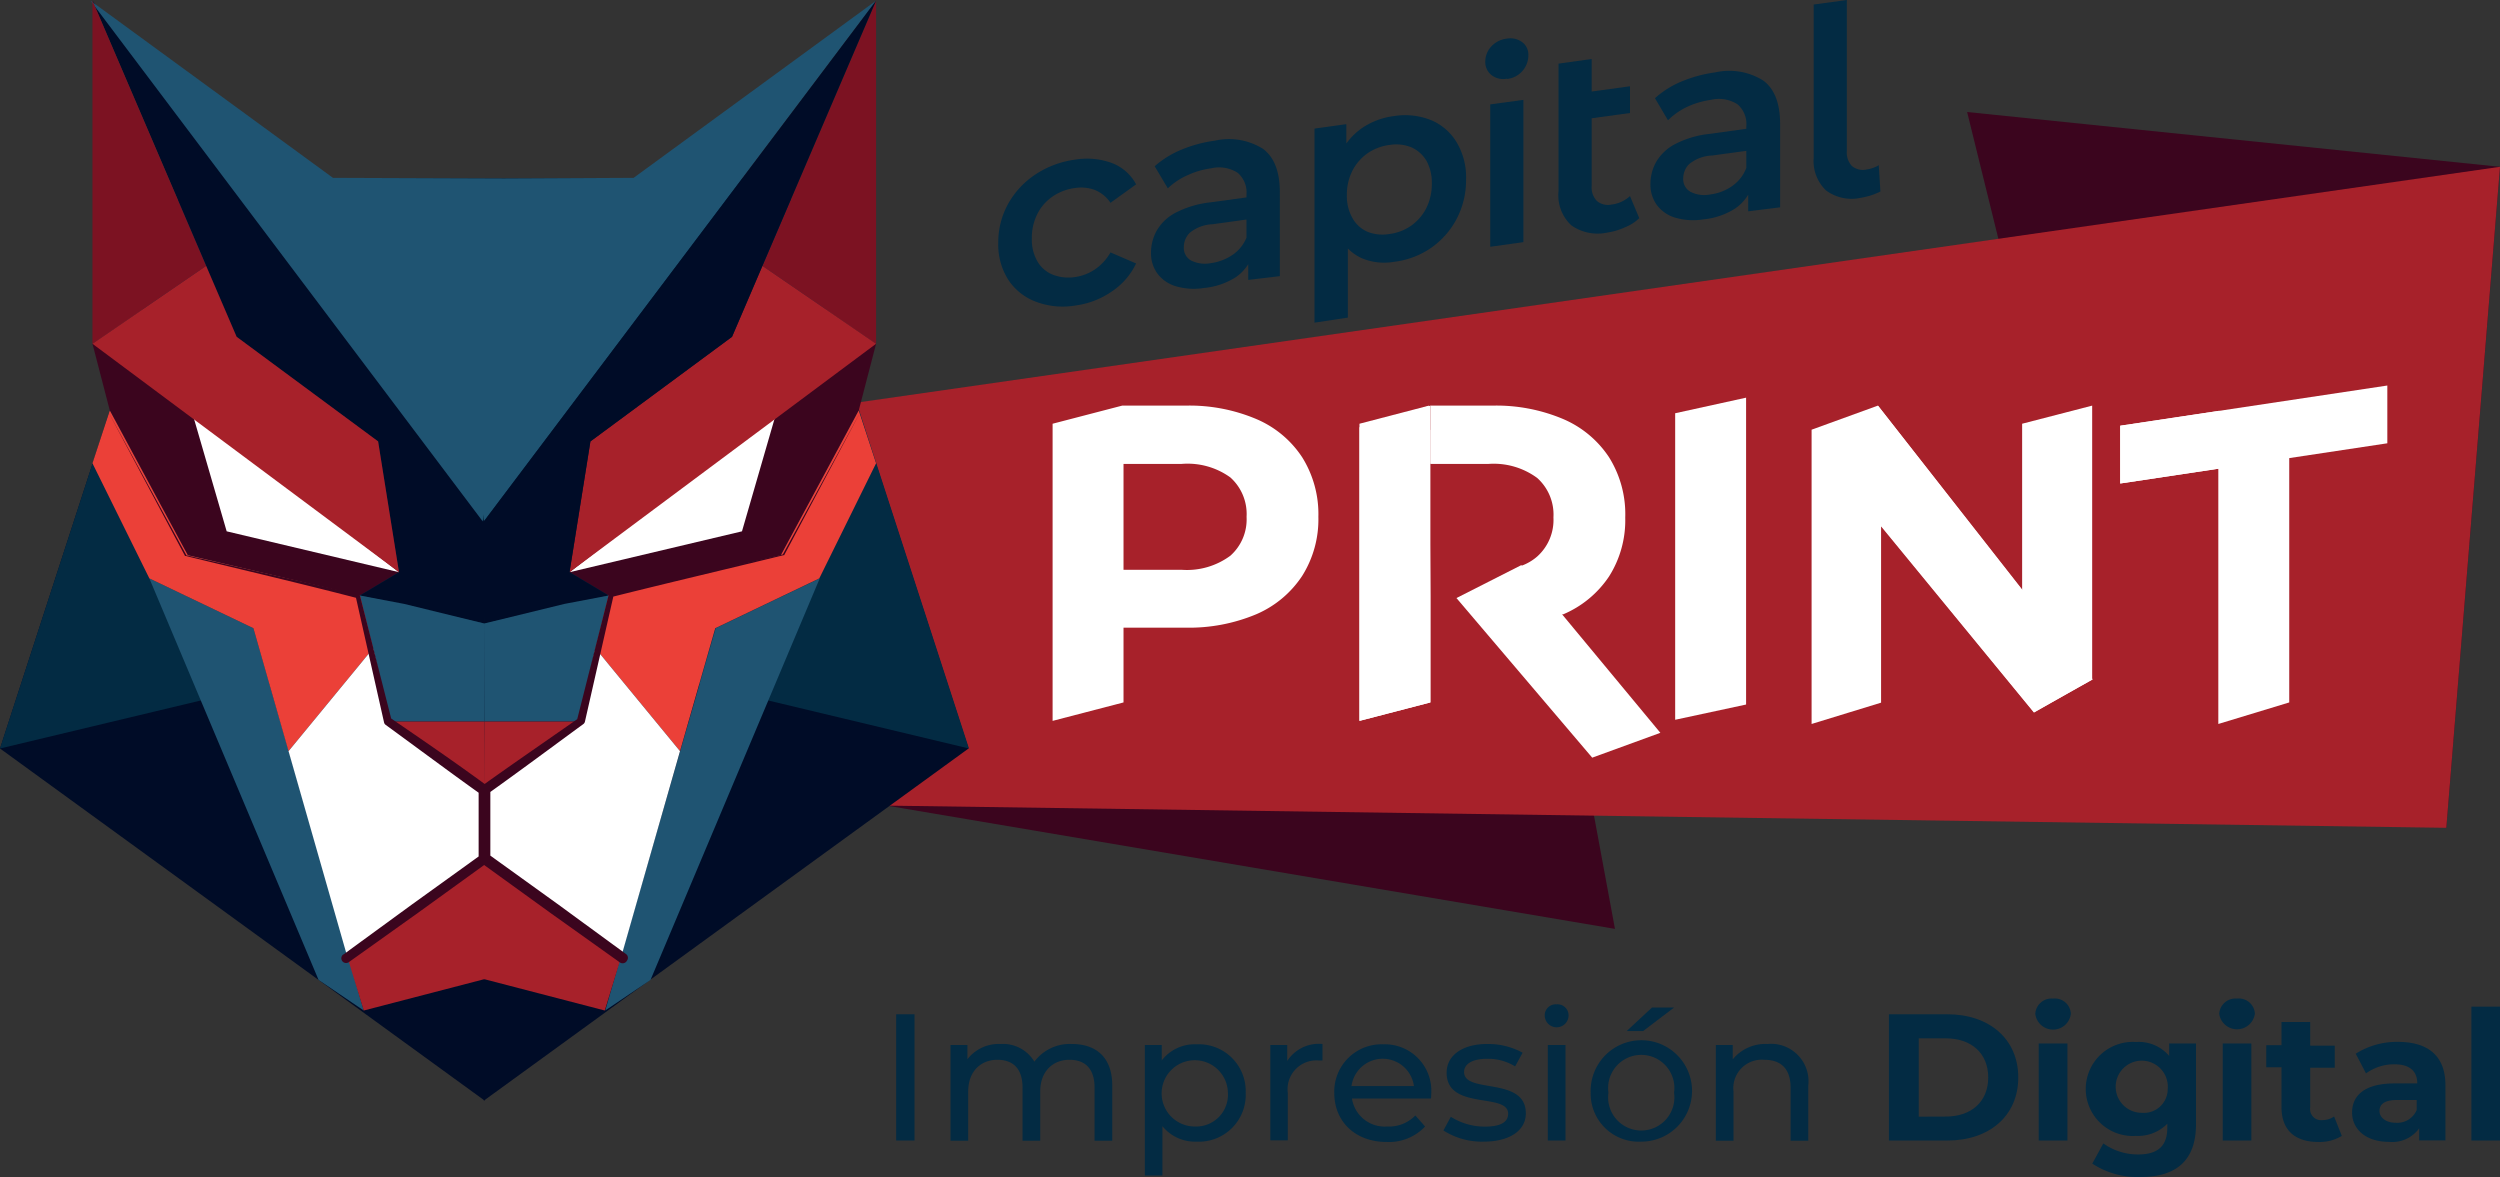 <svg xmlns="http://www.w3.org/2000/svg" viewBox="0 0 226.32 106.55"><rect x="0" y="0" width="226.32" height="106.55" fill="#333333" stroke="none"/><defs><style>.cls-1{isolation:isolate;}.cls-2,.cls-8{fill:#3b051e;}.cls-2{mix-blend-mode:screen;}.cls-3{fill:#a7212a;}.cls-4{fill:#032b43;}.cls-5{fill:#fff;}.cls-6{fill:#000c27;}.cls-7{fill:#1f5472;}.cls-9{fill:#eb4038;}.cls-10{fill:#7c1222;}</style></defs><g class="cls-1"><g id="Capa_2" data-name="Capa 2"><g id="Layer_1" data-name="Layer 1"><polygon class="cls-2" points="226.32 15.1 178.08 10.14 191 62.57 221.46 74.94 226.32 15.1"></polygon><polygon class="cls-2" points="146.2 84.09 138.18 40.77 70.44 37.47 80.27 72.93 146.2 84.09"></polygon><polygon class="cls-3" points="226.32 15.1 221.46 74.94 80.27 72.93 70.44 37.47 226.32 15.1"></polygon><path class="cls-4" d="M97.34,27.66a6.85,6.85,0,0,1-3.6-.36,5.14,5.14,0,0,1-2.48-2A5.94,5.94,0,0,1,90.37,22a7.21,7.21,0,0,1,.89-3.54,7.71,7.71,0,0,1,2.48-2.67,8.55,8.55,0,0,1,3.6-1.34,6.53,6.53,0,0,1,3.32.31,4.14,4.14,0,0,1,2.19,1.93l-2.32,1.67a3.12,3.12,0,0,0-1.41-1.16,3.62,3.62,0,0,0-1.8-.18,4.62,4.62,0,0,0-2,.75,4.18,4.18,0,0,0-1.4,1.58,4.76,4.76,0,0,0-.51,2.23,3.92,3.92,0,0,0,.51,2.09,2.79,2.79,0,0,0,1.4,1.2,3.87,3.87,0,0,0,2,.21,4.32,4.32,0,0,0,1.8-.69,4.59,4.59,0,0,0,1.41-1.54l2.32,1a6.3,6.3,0,0,1-2.19,2.53A7.53,7.53,0,0,1,97.34,27.66Z"></path><path class="cls-4" d="M109,26.07a5.78,5.78,0,0,1-2.53-.15,3.21,3.21,0,0,1-1.68-1.14,3.1,3.1,0,0,1-.59-1.91,4.09,4.09,0,0,1,.52-2,4.22,4.22,0,0,1,1.7-1.61,9,9,0,0,1,3.14-.94l3.74-.51v2l-3.53.49a3.48,3.48,0,0,0-2.07.78,1.82,1.82,0,0,0-.53,1.29,1.3,1.3,0,0,0,.65,1.21,2.81,2.81,0,0,0,1.81.24,4.62,4.62,0,0,0,2-.78,3.52,3.52,0,0,0,1.27-1.67l.5,1.74a4.12,4.12,0,0,1-1.55,2A6.51,6.51,0,0,1,109,26.07Zm4-.73v-2.6l-.16-.53V17.64a2.34,2.34,0,0,0-.8-2,3.13,3.13,0,0,0-2.41-.4,7.28,7.28,0,0,0-2.14.63,6.15,6.15,0,0,0-1.77,1.18l-1.19-2A8.6,8.6,0,0,1,107,13.53a12.15,12.15,0,0,1,3-.8,5.8,5.8,0,0,1,4.33.74q1.53,1.13,1.53,3.93V25Z"></path><path class="cls-4" d="M119,29.21V11.64l2.88-.4v3l-.1,3.44.24,3.4v7.67Zm7.15-5.5a5.23,5.23,0,0,1-2.86-.33,4.18,4.18,0,0,1-2-1.9,7.35,7.35,0,0,1-.76-3.6,8.88,8.88,0,0,1,.73-3.82,6.08,6.08,0,0,1,2-2.44,6.6,6.6,0,0,1,2.92-1.11,6.35,6.35,0,0,1,3.36.36,4.92,4.92,0,0,1,2.32,2,6.15,6.15,0,0,1,.86,3.35,7.55,7.55,0,0,1-.86,3.61,7.41,7.41,0,0,1-2.32,2.62A7.49,7.49,0,0,1,126.14,23.71Zm-.34-2.53a4.38,4.38,0,0,0,1.94-.75,4.33,4.33,0,0,0,1.37-1.59,4.9,4.9,0,0,0,.5-2.22,4.07,4.07,0,0,0-.5-2.09,3,3,0,0,0-1.37-1.2,3.64,3.64,0,0,0-1.94-.21,4.51,4.51,0,0,0-2,.75,4.35,4.35,0,0,0-1.37,1.57,4.76,4.76,0,0,0-.51,2.23,4,4,0,0,0,.51,2.08A2.86,2.86,0,0,0,123.84,21,3.73,3.73,0,0,0,125.8,21.18Z"></path><path class="cls-4" d="M136.43,7.12A1.72,1.72,0,0,1,135,6.78a1.5,1.5,0,0,1-.54-1.2A2,2,0,0,1,135,4.21a2.26,2.26,0,0,1,1.39-.71,1.82,1.82,0,0,1,1.39.3A1.4,1.4,0,0,1,138.36,5a2.16,2.16,0,0,1-1.93,2.15Zm-1.52,15.22V9.45l3-.41V21.92Z"></path><path class="cls-4" d="M145.53,21.05a4.14,4.14,0,0,1-3.28-.65,3.71,3.71,0,0,1-1.16-3.08V5.76l3-.42V16.83a1.77,1.77,0,0,0,.47,1.36,1.55,1.55,0,0,0,1.31.33,3,3,0,0,0,1.69-.77l.84,2a4,4,0,0,1-1.3.83A5.87,5.87,0,0,1,145.53,21.05Zm-2.78-10.16V8.47l4.81-.66v2.42Z"></path><path class="cls-4" d="M154.2,19.86a5.78,5.78,0,0,1-2.53-.15A3.21,3.21,0,0,1,150,18.57a3.16,3.16,0,0,1-.59-1.91,4.09,4.09,0,0,1,.52-2,4.28,4.28,0,0,1,1.7-1.61,8.79,8.79,0,0,1,3.14-.93l3.74-.52v2l-3.53.48a3.48,3.48,0,0,0-2.07.78,1.82,1.82,0,0,0-.53,1.29,1.3,1.3,0,0,0,.65,1.21,2.74,2.74,0,0,0,1.81.24,4.38,4.38,0,0,0,2-.78,3.52,3.52,0,0,0,1.27-1.67l.5,1.74a4.06,4.06,0,0,1-1.55,2A6.51,6.51,0,0,1,154.2,19.86Zm4.06-.73v-2.6l-.17-.53V11.44a2.35,2.35,0,0,0-.8-2,3.13,3.13,0,0,0-2.41-.4,7.6,7.6,0,0,0-2.14.63A6.15,6.15,0,0,0,151,10.89l-1.18-2a8.41,8.41,0,0,1,2.47-1.54,12.27,12.27,0,0,1,3-.8,5.79,5.79,0,0,1,4.33.74q1.53,1.13,1.53,3.93v7.55Z"></path><path class="cls-4" d="M168.44,17.91a3.87,3.87,0,0,1-3.13-.67,3.66,3.66,0,0,1-1.12-2.95V.41l3-.41V13.66a1.79,1.79,0,0,0,.46,1.37,1.56,1.56,0,0,0,1.35.31,2.61,2.61,0,0,0,.61-.16,1.87,1.87,0,0,0,.47-.23l.15,2.39a7.53,7.53,0,0,1-.89.36A8.08,8.08,0,0,1,168.44,17.91Z"></path><path class="cls-5" d="M95.29,65.26V38.36l6.3-1.64h5.71a15.55,15.55,0,0,1,6.42,1.21,9.32,9.32,0,0,1,4.16,3.46,9.7,9.7,0,0,1,1.47,5.4,9.6,9.6,0,0,1-1.47,5.35,9.41,9.41,0,0,1-4.16,3.47,15.71,15.71,0,0,1-6.42,1.21H98.86l2.85-2.9v9.67Zm6.42-10.62-2.85-3.06h8.08a6.61,6.61,0,0,0,4.44-1.27,4.4,4.4,0,0,0,1.47-3.52,4.45,4.45,0,0,0-1.47-3.57A6.61,6.61,0,0,0,106.94,42H98.86l2.85-3.05Z"></path><polygon class="cls-5" points="126.63 41.95 129.49 41.95 129.49 38.9 126.63 41.95"></polygon><path class="cls-5" d="M145.66,41.39a9.38,9.38,0,0,0-4.16-3.46,15.55,15.55,0,0,0-6.42-1.21h-5.59V42h5.23a6.63,6.63,0,0,1,4.44,1.27,4.45,4.45,0,0,1,1.47,3.57,4.45,4.45,0,0,1-1.47,3.54,4.58,4.58,0,0,1-1.43.84l-3.39,5.41,3.39.13,3.71-1.14.06,0a9.38,9.38,0,0,0,4.16-3.43,9.49,9.49,0,0,0,1.47-5.33A9.7,9.7,0,0,0,145.66,41.39Z"></path><polygon class="cls-5" points="123.07 38.68 123.07 65.26 129.49 63.59 129.49 41.95 129.49 36.72 123.07 38.68"></polygon><path class="cls-5" d="M151.65,65.16V37.41L158.07,36V63.78Z"></path><path class="cls-5" d="M164,65.54V38.9l6-2.18,15.63,20h-2.57V38.36l6.34-1.64V61.51l-5.27,3-16.42-20h2.58v19.1Z"></path><path class="cls-5" d="M200.82,65.54V42.43l-8.88,1.34V38.54l24.18-3.64v5.23l-8.88,1.34V63.59Z"></path><polygon class="cls-5" points="189.45 61.51 170.01 36.72 170.34 47.63 184.14 64.47 189.45 61.51"></polygon><polygon class="cls-5" points="137.72 51.16 131.85 54.14 144.14 68.59 150.31 66.34 137.72 51.16"></polygon><polyline class="cls-5" points="129.49 53.92 129.49 63.59 123.07 65.26 123.07 38.36 129.36 36.72"></polyline><polygon class="cls-5" points="207.24 41.47 200.89 37.19 191.94 38.54 191.94 43.77 207.24 41.47"></polygon><polygon class="cls-6" points="43.8 99.64 43.84 16.17 70.92 16.17 87.68 67.76 43.8 99.64"></polygon><polygon class="cls-6" points="43.88 99.64 43.84 16.17 16.76 16.17 0 67.76 43.88 99.64"></polygon><polygon class="cls-4" points="43.84 16.17 16.76 16.17 0 67.76 43.86 57.27 43.84 16.17"></polygon><polygon class="cls-7" points="32.93 91.48 28.84 88.71 13.52 52.36 22.94 56.87 32.93 91.48"></polygon><polygon class="cls-4" points="43.88 16.17 70.96 16.17 87.72 67.76 43.86 57.27 43.88 16.17"></polygon><polygon class="cls-7" points="54.79 91.48 58.89 88.71 74.21 52.36 64.79 56.87 54.79 91.48"></polygon><polygon class="cls-8" points="8.37 31.12 9.94 37.16 17 50.26 32.58 53.91 36.12 51.8 34.23 39.96 21.42 30.49 18.66 24.07 8.37 31.12"></polygon><polygon class="cls-6" points="43.88 47.2 8.37 0.06 21.42 30.49 34.23 39.96 36.12 51.8 32.58 53.91 43.86 56.45 43.87 53.76 43.88 47.2"></polygon><polygon class="cls-7" points="36.59 54.67 32.58 53.91 35.32 65.32 43.84 65.32 43.86 56.45 36.59 54.67"></polygon><polygon class="cls-9" points="9.94 37.16 8.37 41.94 13.52 52.36 22.94 56.87 26.12 68 33.77 58.7 32.58 53.91 17 50.26 9.94 37.16"></polygon><polygon class="cls-3" points="35.32 65.32 43.84 65.32 43.86 71.53 35.32 65.32"></polygon><polygon class="cls-5" points="26.12 68 31.49 86.78 43.88 77.77 43.86 71.53 35.32 65.32 33.77 58.7 26.12 68"></polygon><polygon class="cls-3" points="31.49 86.78 32.93 91.48 43.89 88.63 43.88 77.77 31.49 86.78"></polygon><polygon class="cls-7" points="79.31 0.06 57.36 16.1 45.62 16.16 30.14 16.1 8.19 0.06 43.7 47.2 43.8 46.55 43.8 47.2 79.31 0.06"></polygon><polygon class="cls-8" points="79.31 31.12 77.74 37.16 70.69 50.26 55.1 53.91 51.56 51.8 53.45 39.96 66.27 30.49 69.02 24.07 79.31 31.12"></polygon><polygon class="cls-5" points="51.56 51.8 67.17 48.1 70.27 37.39 51.56 51.8"></polygon><polygon class="cls-10" points="79.31 0.06 79.31 31.12 79.31 31.12 69.02 24.07 79.31 0.06"></polygon><polygon class="cls-3" points="53.45 39.96 66.27 30.49 69.02 24.07 79.31 31.12 51.56 51.8 53.45 39.96"></polygon><polygon class="cls-6" points="43.8 47.2 79.31 0.06 66.27 30.49 53.45 39.96 51.56 51.8 55.1 53.91 43.82 56.45 43.81 53.76 43.8 47.2"></polygon><polygon class="cls-7" points="51.1 54.67 55.1 53.91 52.37 65.32 43.84 65.32 43.82 56.45 51.1 54.67"></polygon><polygon class="cls-9" points="77.74 37.16 79.31 41.94 74.17 52.36 64.75 56.87 61.56 68 53.91 58.7 55.1 53.91 70.69 50.26 77.74 37.16"></polygon><polygon class="cls-3" points="52.37 65.32 43.84 65.32 43.82 71.53 52.37 65.32"></polygon><polygon class="cls-5" points="61.56 68 56.19 86.78 43.8 77.77 43.82 71.53 52.37 65.32 53.91 58.7 61.56 68"></polygon><polygon class="cls-3" points="56.19 86.78 54.75 91.48 43.79 88.63 43.8 77.77 56.19 86.78"></polygon><path class="cls-8" d="M31.06,86.43l6.22-4.54,6.25-4.5-.2.38,0-6.24.19.37c-2.89-2.06-5.74-4.19-8.62-6.29h0a.37.37,0,0,1-.13-.2L32.2,54l.15.15C27.18,52.81,22,51.6,16.8,50.33a.09.09,0,0,1-.05,0l-7-13.14,7.12,13.07-.05,0c5.21,1.17,10.4,2.39,15.62,3.52a.19.19,0,0,1,.15.15h0l2.89,11.38L35.35,65c2.91,2,5.85,4,8.74,6.13a.47.47,0,0,1,.19.37l0,6.24a.45.45,0,0,1-.19.38l-6.24,4.51-6.27,4.47a.43.43,0,1,1-.5-.7Z"></path><polygon class="cls-5" points="36.12 51.8 20.52 48.1 17.41 37.39 36.12 51.8"></polygon><polygon class="cls-10" points="8.37 0.06 8.37 31.12 8.37 31.12 18.66 24.07 8.37 0.06"></polygon><polygon class="cls-3" points="34.23 39.96 21.42 30.49 18.66 24.07 8.37 31.12 36.12 51.8 34.23 39.96"></polygon><path class="cls-8" d="M56.12,87.13l-6.27-4.47-6.24-4.51a.47.47,0,0,1-.19-.38l0-6.24a.47.47,0,0,1,.19-.37c2.9-2.08,5.83-4.08,8.75-6.13l-.14.21,2.88-11.38h0a.19.19,0,0,1,.16-.15c5.21-1.13,10.4-2.35,15.61-3.52l0,0,7.12-13.07-7,13.14a.05.05,0,0,1-.05,0c-5.18,1.27-10.37,2.48-15.55,3.78l.16-.15-2.6,11.45a.39.39,0,0,1-.13.2h0c-2.87,2.1-5.73,4.23-8.62,6.29l.19-.37,0,6.24-.19-.38,6.25,4.5,6.21,4.54a.42.42,0,0,1,.1.6A.44.44,0,0,1,56.12,87.13Z"></path><path class="cls-4" d="M81.13,91.82h1.66v11.43H81.13Z"></path><path class="cls-4" d="M100.69,98.27v5h-1.6v-4.8c0-1.7-.83-2.53-2.28-2.53s-2.64,1-2.64,2.87v4.46h-1.6v-4.8c0-1.7-.83-2.53-2.28-2.53s-2.64,1-2.64,2.87v4.46h-1.6V94.6h1.53v1.29a3.58,3.58,0,0,1,3-1.38,3.31,3.31,0,0,1,3.06,1.6,4,4,0,0,1,3.39-1.6C99.23,94.51,100.69,95.72,100.69,98.27Z"></path><path class="cls-4" d="M112.77,98.92a4.24,4.24,0,0,1-4.46,4.43,3.8,3.8,0,0,1-3.08-1.4v4.47h-1.59V94.6h1.53V96a3.75,3.75,0,0,1,3.14-1.46A4.24,4.24,0,0,1,112.77,98.92Zm-1.61,0a3,3,0,1,0-3,3.06A2.88,2.88,0,0,0,111.16,98.92Z"></path><path class="cls-4" d="M119.72,94.51V96h-.36a2.61,2.61,0,0,0-2.78,2.92v4.31H115V94.6h1.53v1.45A3.4,3.4,0,0,1,119.72,94.51Z"></path><path class="cls-4" d="M129.54,99.45h-7.15a3,3,0,0,0,3.19,2.53,3.31,3.31,0,0,0,2.55-1l.88,1a4.48,4.48,0,0,1-3.48,1.4c-2.84,0-4.74-1.85-4.74-4.43a4.28,4.28,0,0,1,4.43-4.41A4.21,4.21,0,0,1,129.57,99,4.12,4.12,0,0,1,129.54,99.45Zm-7.15-1.13H128a2.85,2.85,0,0,0-5.65,0Z"></path><path class="cls-4" d="M130.67,102.34l.67-1.24a5.74,5.74,0,0,0,3.09.89c1.48,0,2.1-.44,2.1-1.17,0-1.95-5.57-.26-5.57-3.71,0-1.55,1.41-2.6,3.67-2.6a6.49,6.49,0,0,1,3.21.79l-.68,1.24a4.64,4.64,0,0,0-2.54-.69c-1.4,0-2.08.51-2.08,1.2,0,2,5.59.37,5.59,3.74,0,1.56-1.47,2.56-3.81,2.56A6.47,6.47,0,0,1,130.67,102.34Z"></path><path class="cls-4" d="M139.84,91.92a1,1,0,0,1,1.08-1,1,1,0,0,1,1.08,1,1.08,1.08,0,0,1-2.16,0Zm.28,2.68h1.6v8.65h-1.6Z"></path><path class="cls-4" d="M144,98.92a4.59,4.59,0,1,1,4.59,4.43A4.35,4.35,0,0,1,144,98.92Zm7.55,0a3,3,0,1,0-5.94,0,3,3,0,1,0,5.94,0Zm-2-7.71h2l-2.8,2.13h-1.49Z"></path><path class="cls-4" d="M163.7,98.27v5h-1.6v-4.8c0-1.7-.86-2.53-2.38-2.53a2.58,2.58,0,0,0-2.79,2.87v4.46h-1.6V94.6h1.53v1.3A3.82,3.82,0,0,1,160,94.51,3.39,3.39,0,0,1,163.7,98.27Z"></path><path class="cls-4" d="M171,91.82h5.29c3.81,0,6.42,2.25,6.42,5.72s-2.61,5.71-6.42,5.71H171Zm5.16,9.26c2.31,0,3.83-1.36,3.83-3.54S178.47,94,176.16,94H173.7v7.09Z"></path><path class="cls-4" d="M184.25,91.82a1.47,1.47,0,0,1,1.61-1.42,1.45,1.45,0,0,1,1.61,1.37,1.62,1.62,0,0,1-3.22,0Zm.31,2.64h2.6v8.79h-2.6Z"></path><path class="cls-4" d="M198.8,94.46v7.32c0,3.27-1.79,4.77-5,4.77a7.45,7.45,0,0,1-4.39-1.21l1-1.83a5.36,5.36,0,0,0,3.16,1c1.83,0,2.63-.82,2.63-2.4v-.38a3.71,3.71,0,0,1-2.83,1.1,4.26,4.26,0,1,1,0-8.5,3.61,3.61,0,0,1,3,1.26V94.46Zm-2.56,4.12a2.36,2.36,0,1,0-2.35,2.16A2.16,2.16,0,0,0,196.24,98.58Z"></path><path class="cls-4" d="M200.9,91.82a1.47,1.47,0,0,1,1.61-1.42,1.45,1.45,0,0,1,1.62,1.37,1.63,1.63,0,0,1-3.23,0Zm.32,2.64h2.59v8.79h-2.59Z"></path><path class="cls-4" d="M212,102.83a3.84,3.84,0,0,1-2.12.55c-2.11,0-3.34-1.06-3.34-3.15V96.62h-1.38v-2h1.38V92.52h2.6v2.14h2.22v2h-2.22v3.58a1,1,0,0,0,1.11,1.16,1.8,1.8,0,0,0,1.05-.33Z"></path><path class="cls-4" d="M221.38,98.24v5H219v-1.09a3,3,0,0,1-2.73,1.22c-2.09,0-3.34-1.14-3.34-2.66s1.11-2.63,3.84-2.63h2.06c0-1.09-.66-1.73-2.06-1.73a4.34,4.34,0,0,0-2.58.82l-.93-1.78a6.94,6.94,0,0,1,3.86-1.07C219.8,94.33,221.38,95.58,221.38,98.24Zm-2.6,2.24v-.9H217c-1.21,0-1.59.44-1.59,1s.55,1.06,1.46,1.06A1.9,1.9,0,0,0,218.78,100.48Z"></path><path class="cls-4" d="M223.73,91.13h2.59v12.12h-2.59Z"></path></g></g></g></svg>